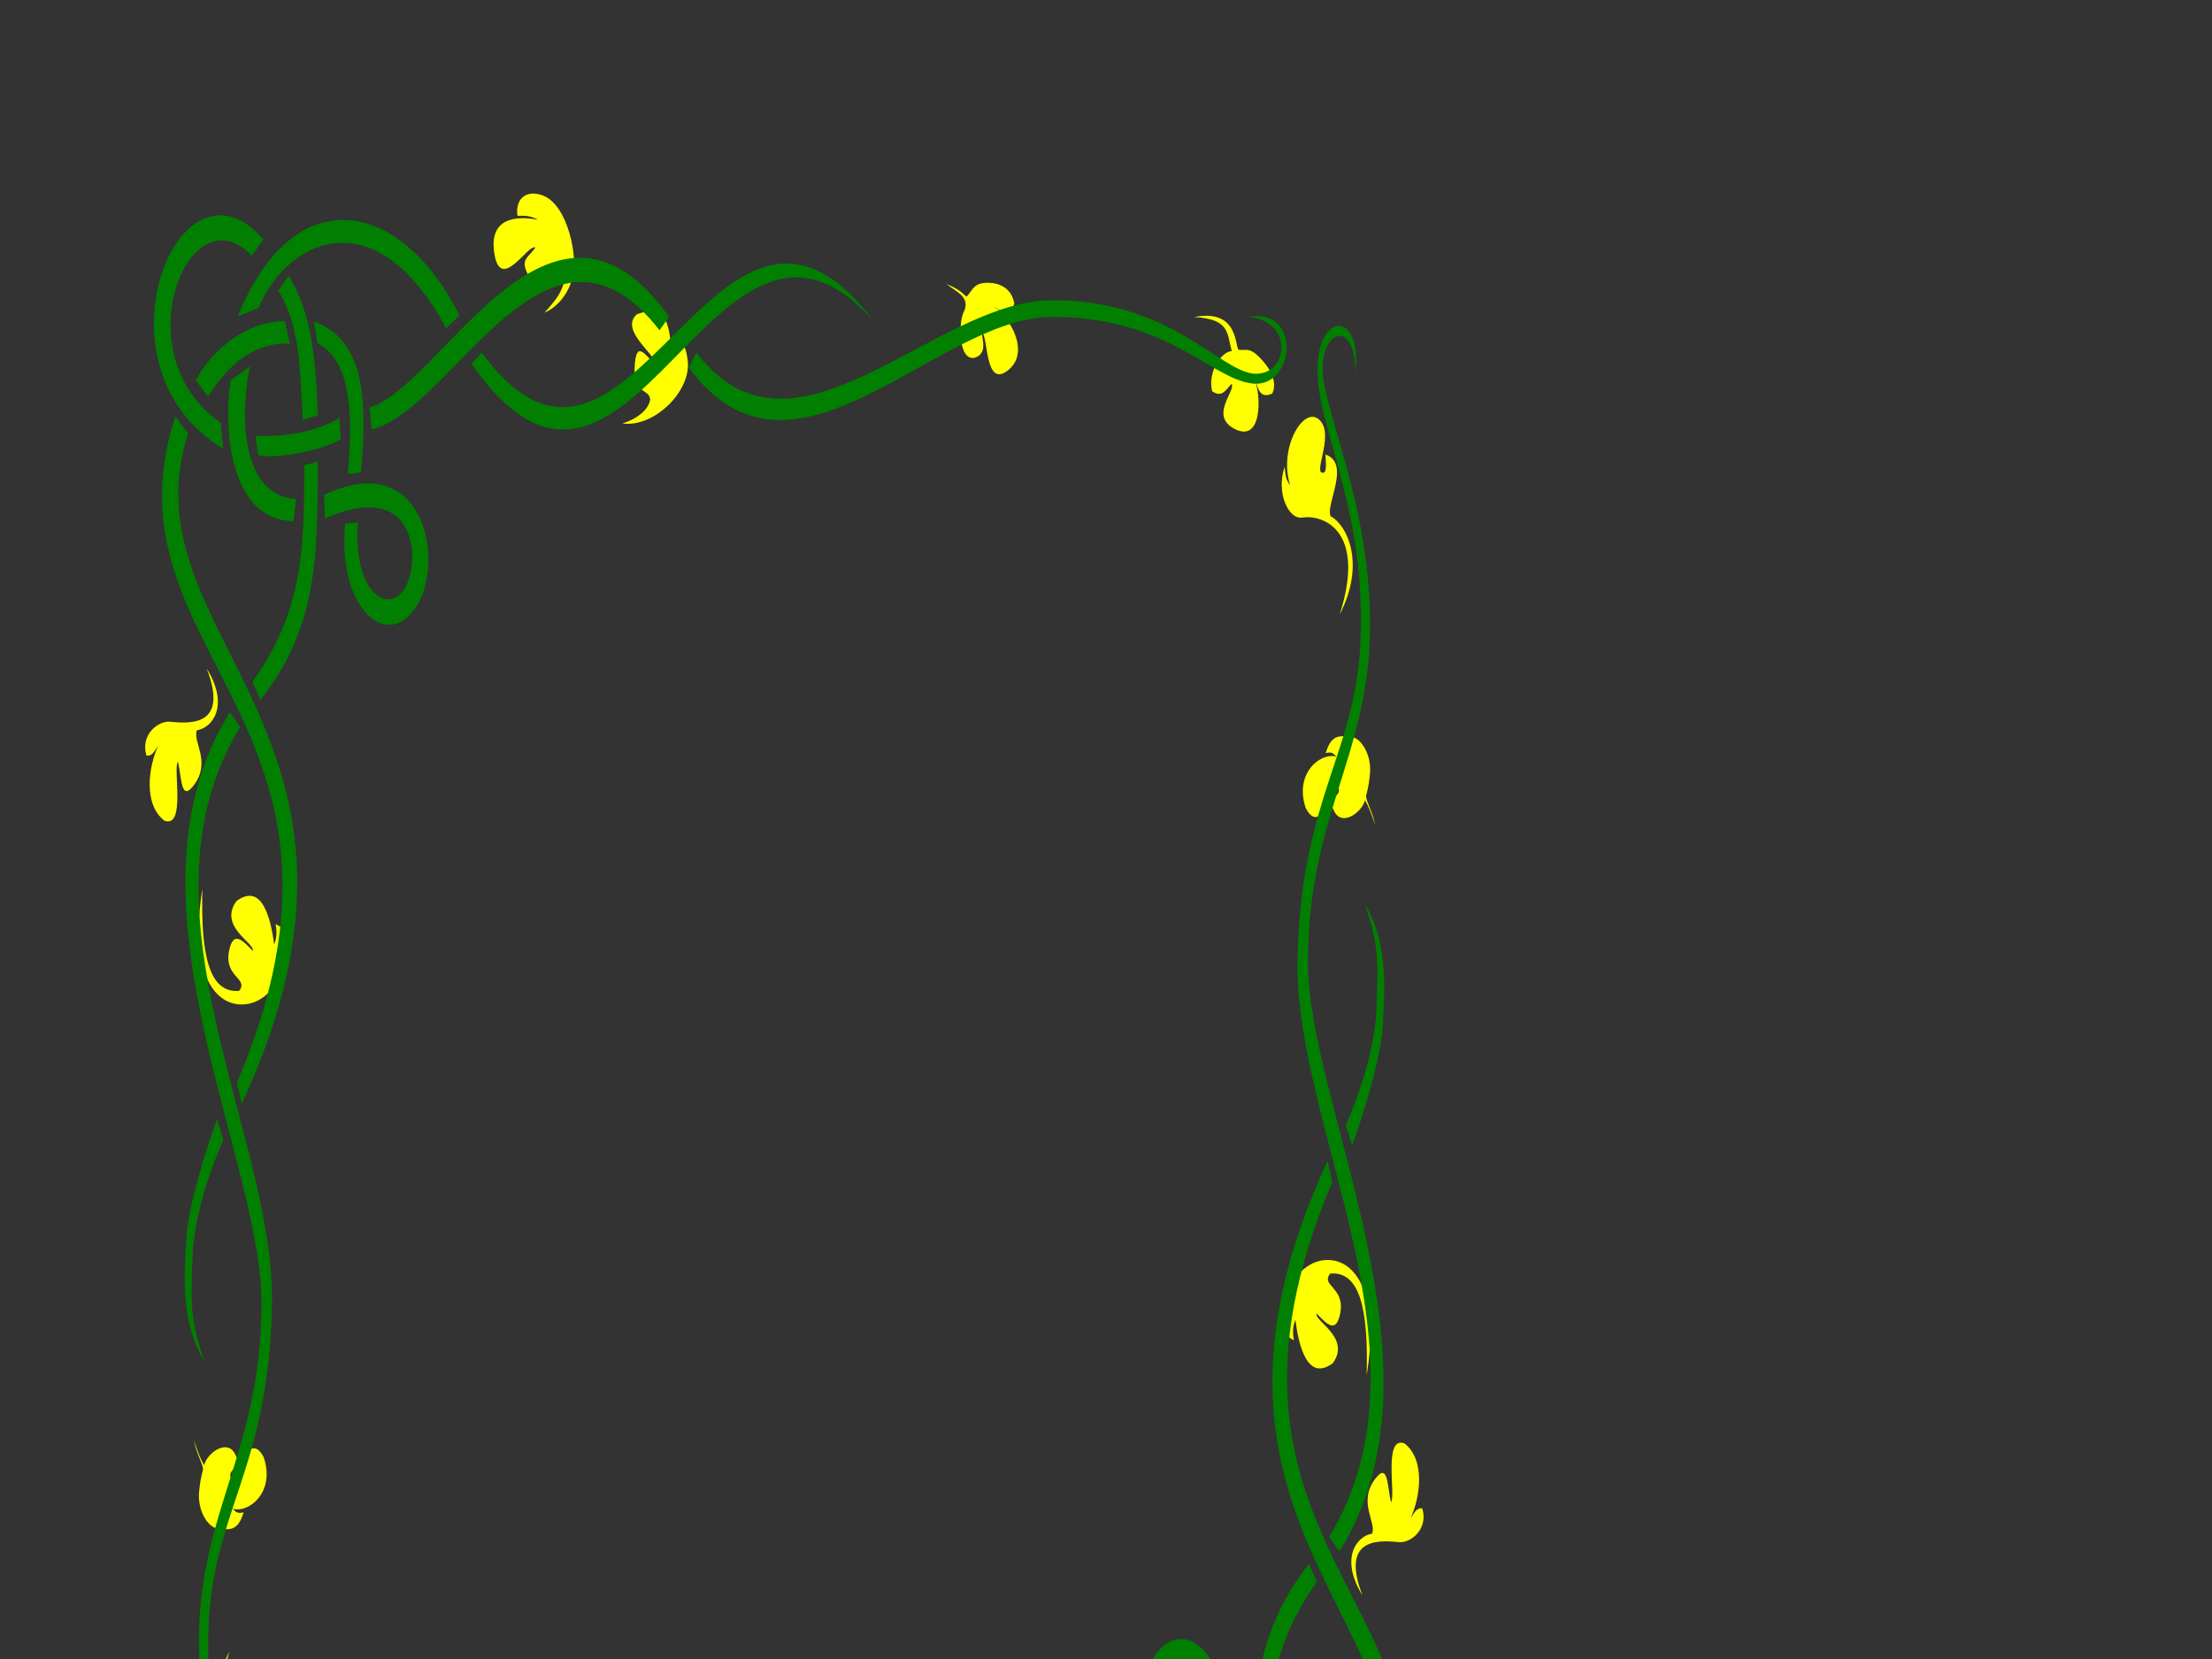 <?xml version="1.0"?><svg width="640" height="480" xmlns="http://www.w3.org/2000/svg">
 <rect width="100%" height="100%" fill="#333333" stroke="none"/>
 <title>menu border2</title>

 <g>
  <title>Layer 1</title>
  <g id="svg_30">
   <g id="layer3" display="inline">
    <g id="g15781">
     <path d="m180.119,122.513c4.879,-1.559 7.671,-4.39 8.005,-6.958c-0.353,-3.394 -5.294,-1.104 -4.426,-10.47c0.627,-6.769 3.22,-1.852 5.769,0.063c0.257,-2.661 -10.339,-9.666 -5.208,-14.206c9.775,-3.673 9.288,4.83 10.282,12.565c0.137,-2.541 0.745,-3.947 0.178,-6.588c2.517,2.381 3.652,2.445 4.256,7.361c1.1,8.953 -9.813,19.525 -18.857,18.234z" id="path15756" stroke-width="1px" fill-rule="evenodd" fill="#ffff00"/>
     <path d="m187.131,119.434c3.956,-1.989 10.74,-15.111 0.174,-26.016c12.646,9.993 4.136,24.992 -0.174,26.016z" id="path15758" stroke-width="1px" fill-rule="evenodd" fill="#ffff00"/>
    </g>
    <g id="g15750">
     <path d="m165.79,79.837c-1.331,5.517 -4.782,9.144 -8.219,10.6c3.877,-4.286 7.111,-8.338 4.895,-13.002c-1.57,-3.392 -7.134,7.112 -9.605,2.261c-2.426,-4.764 -0.265,-4.807 2.032,-8.056c-1.965,-1.348 -9.91,12.989 -11.821,1.979c-1.851,-10.664 6.289,-11.267 12.56,-10.034c-1.911,-1.12 -3.659,-1.236 -5.911,-1.131c-0.75,-4.993 2.675,-7.816 7.573,-5.795c7.075,2.919 9.838,17.617 8.497,23.178z" id="path15748" stroke-width="1px" fill-rule="evenodd" fill="#ffff00"/>
     <path d="m161.496,86.529c7.792,-12.994 -1.509,-24.892 -15.926,-15.56c15.393,-13.643 25.464,4.396 15.926,15.56z" id="path15746" stroke-width="1px" fill-rule="evenodd" fill="#ffff00"/>
    </g>
    <g id="g15770">
     <path d="m59.804,193.413c6.678,10.804 1.622,17.189 -2.82,17.877c-1.351,3.25 4.262,9.137 -0.935,15.936c-3.756,4.914 -3.46,-2.249 -4.573,-6.854c-1.485,1.92 2.367,19.348 -3.911,17.09c-6.152,-4.81 -4.614,-15.59 -1.781,-21.702c-1.332,1.961 -1.829,3.026 -3.406,2.861c-1.812,-6.019 3.313,-10.042 6.69,-9.797c4.547,0.33 17.614,2.266 10.737,-15.411z" id="path15772" stroke-width="1px" fill-rule="evenodd" fill="#ffff00"/>
     <path d="m53.036,210.505c-5.859,2.615 -7.648,13.952 -5.826,20.606c-3.104,-8.508 0.141,-19.281 5.826,-20.606z" id="path15776" stroke-width="1px" fill-rule="evenodd" fill="#ffff00"/>
    </g>
    <g id="g15787">
     <path d="m66.395,477.81c-7.525,14.577 -2.261,25.797 2.636,28.411c1.694,3.207 -5.991,15.305 1.527,17.917c-0.198,-3.549 -0.346,-5.335 0.867,-5.291c2.51,0.092 -2.914,10.188 0.304,14.644c4.438,6.146 12.764,-6.982 9.101,-18.321c1.384,1.888 1.349,3.015 1.599,5.396c2.61,-7.461 -1.12,-15.315 -5.046,-14.712c-6.008,0.922 -18.803,-3.525 -10.986,-28.044z" id="path15789" stroke-width="1px" fill-rule="evenodd" fill="#ffff00"/>
     <path d="m70.867,506.404c4.048,4.854 9.134,10.564 3.65,24.901c6.788,-12.587 2.422,-19.327 -3.65,-24.901z" id="path15791" stroke-width="1px" fill-rule="evenodd" fill="#ffff00"/>
    </g>
    <g id="g15793">
     <path d="m279.663,85.838c-2.022,-1.787 -2.949,-2.491 -5.854,-3.665c3.023,2.376 7.199,3.802 4.926,8.337c-1.334,2.662 -1.521,14.192 3.357,12.966c3.502,-1.168 2.213,-4.794 1.959,-7.258c1.919,0.667 0.778,15.986 7.344,11.108c7.195,-5.345 0.377,-15.908 -3.725,-18.604c1.789,0.806 4.027,4.62 5.787,-0.821c-0.419,-3.206 -2.727,-5.641 -6.548,-6.01c-5.186,-0.502 -5.386,1.978 -7.246,3.946z" id="path15795" stroke-width="1px" fill-rule="evenodd" fill="#ffff00"/>
     <path d="m280.545,87.442c1.921,1.153 7.3,3.936 10.744,16.433c-2.51,-13.091 -7.682,-14.891 -10.744,-16.433z" id="path15797" stroke-width="1px" fill-rule="evenodd" fill="#ffff00"/>
    </g>
    <g id="g15799">
     <path d="m358.3,101.193c-1.029,-2.079 -0.514,-11.799 -12.737,-9.463c10.304,0.574 9.426,4.709 10.815,9.864c-2.54,-0.072 -7.062,5.513 -5.686,11.571c2.853,2.126 4.131,-0.566 5.657,-2.116c1.254,2.019 -6.418,9.074 0.672,12.95c8.174,4.468 7.985,-9.396 5.917,-14.487c1.081,1.995 1.078,6.202 5.148,4.36c1.203,-2.309 0.483,-5.734 -2.477,-9.169c-4.016,-4.662 -4.83,-3.149 -7.308,-3.51l0,0z" id="path15801" stroke-width="1px" fill-rule="evenodd" fill="#ffff00"/>
     <path d="m358.251,103.081c0.79,4.928 2.48,9.655 0.587,18.052c2.887,-9.205 0.814,-12.153 -0.587,-18.052z" id="path15803" stroke-width="1px" fill-rule="evenodd" fill="#ffff00"/>
    </g>
    <g id="g15805">
     <path d="m58.56,257.18c-0.527,19.578 2.096,30.238 10.629,29.51c2.926,-3.728 -4.784,-3.929 -2.786,-12.143c1.282,-5.271 3.876,-2.354 6.753,0.565c0.585,-2.327 -10.011,-6.99 -4.77,-14.373c7.37,-5.513 9.944,4.83 10.938,12.565c0.574,-1.538 0.963,-3.278 0.396,-5.919c2.298,0.876 3.347,2.869 3.163,7.194c-0.374,8.821 -5.95,16.122 -13.087,16.05c-7.994,-0.081 -15.06,-9.722 -11.236,-33.449z" id="path15807" stroke-width="1px" fill-rule="evenodd" fill="#ffff00"/>
     <path d="m70.054,287.726c6.283,-0.705 10.049,-18.426 0.939,-24.343c10.927,4.893 5.532,25.24 -0.939,24.343z" id="path15809" stroke-width="1px" fill-rule="evenodd" fill="#ffff00"/>
    </g>
    <g id="g15811">
     <path d="m56.07,416.734c1.266,3.584 1.774,5.061 2.978,7.201c0.824,-3.395 6.413,-7.61 8.803,-3.526c2.876,4.913 -2.033,4.111 -1.114,7.157c1.661,0.902 4.959,-14.417 9.543,-5.996c3.492,10.267 -4.392,16.289 -8.886,14.977c0.95,1.209 1.74,1.384 3.104,1.014c-1.669,5.476 -3.931,4.978 -7.048,4.808c-3.463,-0.189 -6.367,-5.618 -5.839,-10.771c0.207,-2.016 0.323,-3.314 1.142,-6.521c-0.165,-1.782 -1.816,-4.302 -2.683,-8.342z" id="path15813" stroke-width="1px" fill-rule="evenodd" fill="#ffff00"/>
     <path d="m59.64,427.142c3.511,3.116 9.295,7.449 14.813,-2.056c-5.392,10.992 -11.566,6.109 -14.813,2.056z" id="path15815" stroke-width="1px" fill-rule="evenodd" fill="#ffff00"/>
    </g>
   </g>
   <g id="layer2" display="inline">
    <path d="m68.784,91.524l6.003,-2.433c8.862,-20.67 34.338,-31.395 54.268,5.851l3.919,-3.634c-16.839,-33.677 -47.794,-40.033 -64.19,0.216zm-4.208,38.309l-0.707,-7.478c-28.708,-19.924 -9.014,-67.469 8.967,-48.354l3.414,-4.695c-24.356,-28.39 -51.073,36.911 -11.674,60.527zm74.817,-27.807l-2.973,3.234c46.028,65.993 70.383,-65.234 116.679,-11.918c-45.812,-61.519 -70.61,67.441 -113.706,8.685zm-32.511,15.83l0.621,6.398c23.439,-5.498 50.835,-70.544 83.331,-28.684l2.757,-3.917c-34.406,-48.29 -66.14,20.689 -86.709,26.203l0,0zm-23.404,-38.065l-2.935,4.281c6.057,10.237 6.188,20.726 7.059,37.372l4.358,-1.309c-0.537,-14.919 -1.518,-29.366 -8.483,-40.344l0,0zm7.358,13.252l0.97,6.178c8.249,4.432 10.933,16.166 8.789,37.852l3.808,-0.345c2.25,-22.766 0.345,-38.761 -13.567,-43.686zm-24.114,17.011c-2.02,12.462 -0.828,40.574 18.233,40.724l0.701,-6.406c-15.505,-1.002 -16.417,-22.969 -13.387,-38.342l-5.546,4.023zm-16.002,10.42c-22.397,68.926 62.464,87.971 17.839,192.759l1.361,6.19c50.073,-107.89 -34.54,-134.959 -15.489,-194.021l-3.711,-4.928l0,0zm47.483,0.465c-7.244,4.306 -16.572,5.524 -24.245,5.16l0.724,5.588c5.778,1.258 18.908,-1.581 23.906,-4.56l-0.385,-6.187zm-10.199,13.671c-0.111,20.679 0.694,40.972 -14.959,62.672l2.329,5.266c15.787,-20.319 16.662,-39.013 16.549,-68.986l-3.92,1.048l0,0zm5.737,8.622l0.258,6.799c26.401,-11.858 27.839,11.87 23.24,19.964c-4.6,8.093 -15.145,1.796 -13.709,-18.817l-3.678,0.364c-2.333,24.802 12.489,37.06 20.739,23.777c8.206,-13.212 2.103,-45.98 -26.85,-32.086zm-27.229,62.856c-33.65,53.572 9.448,129.014 9.155,171.472c-0.291,42.198 -17.589,59.105 -18.09,95.611c-0.502,36.589 14.436,65.148 13.809,76.596c-0.627,11.447 -9.712,12.79 -9.551,-2.372c-2.026,19.202 11.284,17.906 11.04,0.918c-0.244,-16.97 -13.032,-37.964 -12.638,-74.069c0.401,-36.756 17.505,-47.753 18.459,-96.685c0.955,-48.933 -41.295,-114.361 -9.231,-167.222l-2.954,-4.25zm15.926,-113.177c-10.63,0.049 -20.532,7.464 -25.8,17.114l3.588,4.689c4.363,-6.937 11.824,-15.906 23.631,-15.245l-1.419,-6.558zm280.23,15.193c-9.905,-0.905 -24.649,-21.666 -58.795,-21.218c-34.145,0.448 -74.335,52.168 -102.371,15.109l-2.216,4.342c30.078,41.087 71.22,-14.247 104.587,-14.616c33.367,-0.369 46.273,17.787 58.454,19.247c12.181,1.46 14.646,-21.869 -1.089,-19.301c13.6,1.356 11.336,17.342 1.43,16.437zm-299.876,215.646c0,0 -8.16,22.206 -8.91,34.823c-0.751,12.635 -1.222,24.513 5.228,35.281c-3.84,-11.307 -4.066,-15.734 -3.358,-31.065c0.708,-15.331 8.888,-33.012 8.888,-33.012l-1.848,-6.027z" id="path7339" stroke-miterlimit="4" fill-rule="evenodd" fill="#007f00"/>
   </g>
  </g>
  <g id="svg_31" transform="rotate(-180, 248.5, 346.498)">
   <g display="inline" id="svg_32">
    <g id="svg_33">
     <path d="m222.394,160.665c4.849,-1.555 7.624,-4.382 7.956,-6.945c-0.351,-3.387 -5.261,-1.102 -4.399,-10.45c0.623,-6.756 3.2,-1.848 5.734,0.063c0.255,-2.656 -10.276,-9.647 -5.176,-14.178c9.716,-3.666 9.232,4.821 10.22,12.54c0.136,-2.536 0.74,-3.94 0.177,-6.575c2.502,2.377 3.63,2.44 4.23,7.347c1.093,8.935 -9.754,19.486 -18.742,18.198z" stroke-width="1px" fill-rule="evenodd" fill="#ffff00" id="svg_34"/>
     <path d="m229.363,157.592c3.932,-1.985 10.674,-15.081 0.173,-25.964c12.569,9.973 4.111,24.943 -0.173,25.964z" stroke-width="1px" fill-rule="evenodd" fill="#ffff00" id="svg_35"/>
    </g>
    <g id="svg_36">
     <path d="m208.152,118.074c-1.323,5.506 -4.753,9.126 -8.169,10.579c3.854,-4.278 7.068,-8.322 4.865,-12.977c-1.56,-3.385 -7.091,7.098 -9.546,2.257c-2.411,-4.754 -0.263,-4.798 2.019,-8.04c-1.953,-1.345 -9.85,12.964 -11.749,1.975c-1.84,-10.643 6.25,-11.244 12.484,-10.015c-1.899,-1.118 -3.637,-1.233 -5.875,-1.128c-0.745,-4.983 2.659,-7.8 7.527,-5.783c7.031,2.914 9.778,17.582 8.445,23.132z" stroke-width="1px" fill-rule="evenodd" fill="#ffff00" id="svg_37"/>
     <path d="m203.884,124.752c7.745,-12.968 -1.499,-24.843 -15.829,-15.529c15.299,-13.616 25.309,4.387 15.829,15.529z" stroke-width="1px" fill-rule="evenodd" fill="#ffff00" id="svg_38"/>
    </g>
    <g id="svg_39">
     <path d="m102.811,231.424c6.638,10.783 1.612,17.155 -2.803,17.841c-1.342,3.244 4.236,9.119 -0.93,15.904c-3.733,4.904 -3.439,-2.245 -4.545,-6.841c-1.476,1.916 2.353,19.31 -3.887,17.056c-6.115,-4.801 -4.586,-15.56 -1.771,-21.659c-1.324,1.957 -1.818,3.02 -3.385,2.856c-1.801,-6.007 3.293,-10.022 6.649,-9.778c4.519,0.329 17.507,2.262 10.672,-15.381z" stroke-width="1px" fill-rule="evenodd" fill="#ffff00" id="svg_40"/>
     <path d="m96.084,248.483c-5.823,2.61 -7.602,13.924 -5.791,20.565c-3.085,-8.492 0.14,-19.243 5.791,-20.565z" stroke-width="1px" fill-rule="evenodd" fill="#ffff00" id="svg_41"/>
    </g>
    <g id="svg_42">
     <path d="m109.362,515.258c-7.479,14.548 -2.247,25.746 2.62,28.355c1.683,3.201 -5.955,15.275 1.518,17.881c-0.197,-3.541 -0.344,-5.324 0.861,-5.28c2.494,0.093 -2.897,10.168 0.301,14.615c4.411,6.134 12.686,-6.968 9.045,-18.285c1.375,1.884 1.341,3.009 1.589,5.385c2.594,-7.445 -1.112,-15.284 -5.015,-14.682c-5.972,0.92 -18.689,-3.518 -10.92,-27.989l0,0z" stroke-width="1px" fill-rule="evenodd" fill="#ffff00" id="svg_43"/>
     <path d="m113.807,543.796c4.024,4.844 9.078,10.543 3.628,24.852c6.746,-12.562 2.407,-19.289 -3.628,-24.852z" stroke-width="1px" fill-rule="evenodd" fill="#ffff00" id="svg_44"/>
    </g>
    <g id="svg_45">
     <path d="m321.332,124.063c-2.009,-1.784 -2.931,-2.486 -5.818,-3.658c3.005,2.371 7.155,3.795 4.896,8.321c-1.326,2.657 -1.512,14.164 3.336,12.941c3.48,-1.165 2.2,-4.785 1.947,-7.243c1.907,0.666 0.773,15.954 7.299,11.086c7.151,-5.335 0.375,-15.876 -3.703,-18.567c1.778,0.804 4.002,4.61 5.752,-0.819c-0.416,-3.2 -2.711,-5.629 -6.508,-5.998c-5.154,-0.501 -5.353,1.975 -7.202,3.939z" stroke-width="1px" fill-rule="evenodd" fill="#ffff00" id="svg_46"/>
     <path d="m322.209,125.664c1.909,1.151 7.255,3.928 10.679,16.4c-2.495,-13.066 -7.635,-14.861 -10.679,-16.4z" stroke-width="1px" fill-rule="evenodd" fill="#ffff00" id="svg_47"/>
    </g>
    <g id="svg_48">
     <path d="m399.491,139.387c-1.023,-2.075 -0.511,-11.776 -12.66,-9.445c10.241,0.573 9.37,4.699 10.749,9.845c-2.524,-0.072 -7.019,5.502 -5.651,11.548c2.835,2.122 4.105,-0.565 5.622,-2.112c1.246,2.015 -6.379,9.056 0.668,12.924c8.124,4.459 7.936,-9.376 5.881,-14.457c1.074,1.991 1.071,6.19 5.117,4.351c1.196,-2.305 0.479,-5.723 -2.462,-9.151c-3.992,-4.653 -4.801,-3.142 -7.264,-3.503z" stroke-width="1px" fill-rule="evenodd" fill="#ffff00" id="svg_49"/>
     <path d="m399.442,141.271c0.786,4.919 2.465,9.636 0.583,18.017c2.869,-9.186 0.809,-12.129 -0.583,-18.017z" stroke-width="1px" fill-rule="evenodd" fill="#ffff00" id="svg_50"/>
    </g>
    <g id="svg_51">
     <path d="m101.575,295.065c-0.524,19.539 2.083,30.178 10.564,29.452c2.908,-3.721 -4.755,-3.921 -2.769,-12.119c1.274,-5.261 3.852,-2.349 6.712,0.564c0.581,-2.322 -9.95,-6.976 -4.741,-14.345c7.326,-5.502 9.884,4.821 10.872,12.54c0.571,-1.535 0.958,-3.272 0.394,-5.908c2.284,0.874 3.326,2.863 3.144,7.18c-0.372,8.804 -5.914,16.09 -13.007,16.018c-7.946,-0.08 -14.969,-9.702 -11.167,-33.382z" stroke-width="1px" fill-rule="evenodd" fill="#ffff00" id="svg_52"/>
     <path d="m112.998,325.55c6.245,-0.703 9.988,-18.39 0.933,-24.295c10.86,4.883 5.498,25.19 -0.933,24.295z" stroke-width="1px" fill-rule="evenodd" fill="#ffff00" id="svg_53"/>
    </g>
    <g id="svg_54">
     <path d="m99.1,454.303c1.258,3.577 1.763,5.051 2.96,7.187c0.819,-3.388 6.374,-7.595 8.75,-3.519c2.858,4.903 -2.021,4.102 -1.107,7.142c1.651,0.9 4.929,-14.389 9.485,-5.985c3.471,10.246 -4.365,16.257 -8.832,14.947c0.944,1.206 1.729,1.382 3.085,1.012c-1.659,5.465 -3.907,4.968 -7.006,4.798c-3.442,-0.189 -6.329,-5.607 -5.804,-10.75c0.205,-2.012 0.321,-3.308 1.135,-6.508c-0.164,-1.779 -1.805,-4.294 -2.667,-8.326z" stroke-width="1px" fill-rule="evenodd" fill="#ffff00" id="svg_55"/>
     <path d="m102.648,464.691c3.489,3.11 9.239,7.434 14.723,-2.052c-5.359,10.97 -11.496,6.097 -14.723,2.052z" stroke-width="1px" fill-rule="evenodd" fill="#ffff00" id="svg_56"/>
    </g>
   </g>
   <g display="inline" id="svg_57">
    <path d="m111.737,129.737l5.966,-2.428c8.808,-20.629 34.129,-31.332 53.938,5.84l3.895,-3.627c-16.737,-33.611 -47.503,-39.954 -63.799,0.215zm-4.182,38.233l-0.702,-7.464c-28.533,-19.885 -8.959,-67.336 8.912,-48.258l3.393,-4.685c-24.207,-28.334 -50.762,36.838 -11.603,60.407zm74.362,-27.752l-2.955,3.227c45.747,65.863 69.954,-65.104 115.968,-11.895c-45.533,-61.398 -70.18,67.307 -113.014,8.668zm-32.314,15.798l0.617,6.385c23.296,-5.487 50.526,-70.404 82.824,-28.627l2.74,-3.909c-34.196,-48.195 -65.737,20.648 -86.181,26.151l0,0zm-23.262,-37.99l-2.917,4.272c6.02,10.217 6.151,20.685 7.016,37.297l4.332,-1.305c-0.534,-14.89 -1.509,-29.308 -8.431,-40.264l0,0zm7.314,13.226l0.964,6.166c8.199,4.423 10.866,16.134 8.735,37.777l3.785,-0.344c2.237,-22.72 0.343,-38.684 -13.484,-43.599zm-23.968,16.977c-2.008,12.438 -0.823,40.494 18.122,40.644l0.696,-6.393c-15.41,-1.001 -16.317,-22.923 -13.306,-38.266l-5.513,4.016zm-15.905,10.4c-22.26,68.789 62.084,87.795 17.731,192.377l1.353,6.178c49.768,-107.676 -34.33,-134.692 -15.395,-193.636l-3.689,-4.918zm47.194,0.464c-7.2,4.298 -16.471,5.514 -24.097,5.15l0.72,5.577c5.743,1.254 18.793,-1.578 23.761,-4.552l-0.383,-6.175zm-10.137,13.644c-0.11,20.638 0.689,40.891 -14.868,62.548l2.315,5.256c15.691,-20.279 16.56,-38.936 16.449,-68.85l-3.896,1.046l0,0zm5.702,8.606l0.257,6.785c26.24,-11.834 27.67,11.848 23.099,19.925c-4.572,8.078 -15.053,1.792 -13.626,-18.779l-3.656,0.363c-2.319,24.752 12.413,36.986 20.613,23.729c8.156,-13.186 2.09,-45.889 -26.687,-32.023zm-27.063,62.732c-33.445,53.466 9.391,128.758 9.099,171.132c-0.29,42.115 -17.482,58.988 -17.98,95.422c-0.499,36.517 14.348,65.02 13.725,76.445c-0.623,11.425 -9.653,12.765 -9.493,-2.366c-2.014,19.164 11.215,17.87 10.973,0.917c-0.242,-16.938 -12.953,-37.889 -12.561,-73.923c0.399,-36.684 17.398,-47.659 18.347,-96.494c0.949,-48.835 -41.043,-114.134 -9.175,-166.89l-2.936,-4.242zm15.829,-112.953c-10.566,0.049 -20.407,7.449 -25.643,17.08l3.566,4.68c4.336,-6.924 11.752,-15.874 23.487,-15.214l-1.411,-6.545zm278.525,15.163c-9.845,-0.903 -24.5,-21.623 -58.438,-21.176c-33.937,0.447 -73.883,52.065 -101.748,15.079l-2.202,4.334c29.894,41.007 70.787,-14.219 103.95,-14.587c33.164,-0.368 45.992,17.752 58.099,19.209c12.107,1.457 14.556,-21.826 -1.083,-19.263c13.518,1.354 11.267,17.307 1.422,16.404zm-298.052,215.22c0,0 -8.111,22.162 -8.856,34.754c-0.747,12.61 -1.215,24.464 5.196,35.211c-3.816,-11.285 -4.041,-15.702 -3.337,-31.004c0.704,-15.3 8.834,-32.947 8.834,-32.947l-1.836,-6.014z" stroke-miterlimit="4" fill-rule="evenodd" fill="#007f00" id="svg_58"/>
   </g>
  </g>
 </g>
</svg>